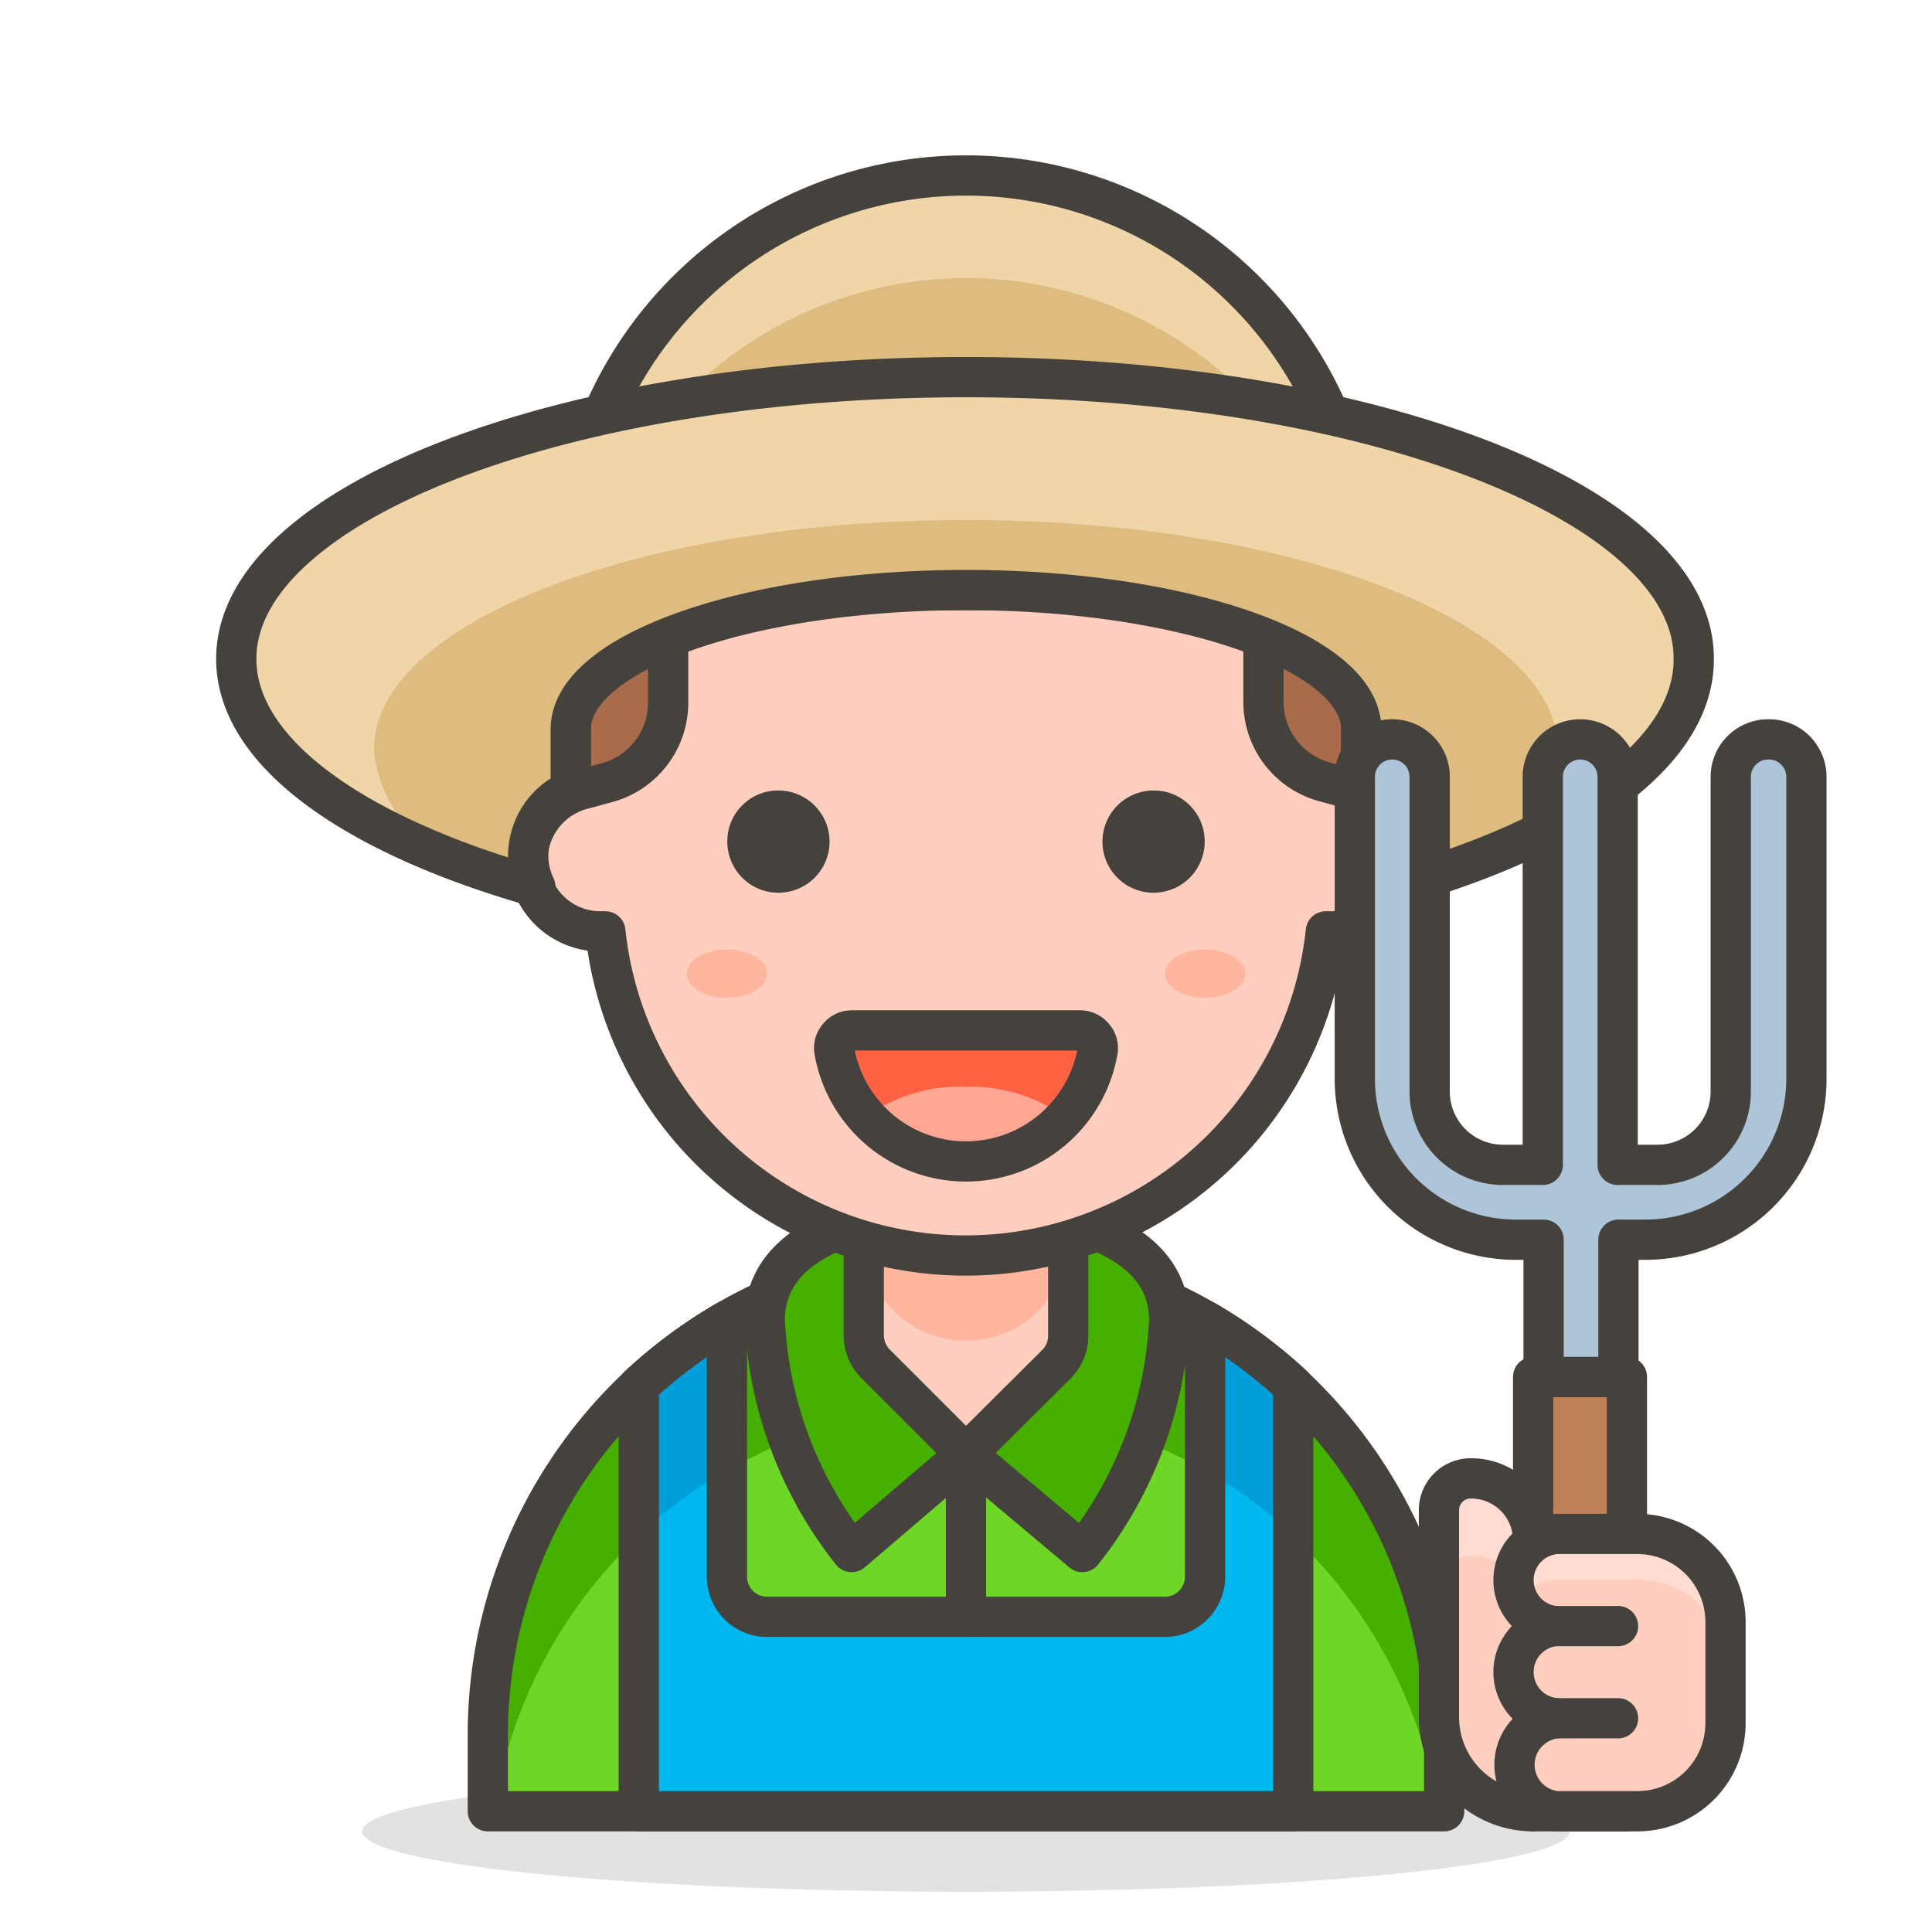 <?xml version="1.0"?><svg id="Icons" viewBox="0 0 48 48" xmlns="http://www.w3.org/2000/svg"><defs><style>.cls-1,.cls-12{fill:#45413c;}.cls-1{opacity:0.15;}.cls-2{fill:#6dd627;}.cls-3,.cls-7{fill:#46b000;}.cls-4{fill:none;}.cls-10,.cls-11,.cls-12,.cls-17,.cls-18,.cls-4,.cls-7{stroke:#45413c;stroke-linecap:round;stroke-linejoin:round;}.cls-5{fill:#00b8f0;}.cls-6{fill:#009fd9;}.cls-11,.cls-8{fill:#ffcebf;}.cls-9{fill:#ffb59e;}.cls-10{fill:#a86c4d;}.cls-13{fill:#ff6242;}.cls-14{fill:#ffa694;}.cls-15{fill:#debb7e;}.cls-16{fill:#f0d5a8;}.cls-17{fill:#bf8256;}.cls-18{fill:#adc4d9;}.cls-19{fill:#ffdcd1;}</style></defs><title/><ellipse class="cls-1" cx="24" cy="45.5" data-name="&lt;Ellipse&gt;" id="_Ellipse_" rx="15" ry="1.5"/><path class="cls-2" d="M24,31.22h0A11.88,11.88,0,0,1,35.88,43.1V45a0,0,0,0,1,0,0H12.12a0,0,0,0,1,0,0V43.1A11.88,11.88,0,0,1,24,31.22Z" data-name="&lt;Rectangle&gt;" id="_Rectangle_"/><path class="cls-3" d="M24,31.22A11.88,11.88,0,0,0,12.12,43.1V45h.15a11.87,11.87,0,0,1,23.46,0h.15V43.1A11.88,11.88,0,0,0,24,31.22Z" data-name="&lt;Path&gt;" id="_Path_"/><path class="cls-4" d="M24,31.22h0A11.88,11.88,0,0,1,35.88,43.1V45a0,0,0,0,1,0,0H12.12a0,0,0,0,1,0,0V43.1A11.88,11.88,0,0,1,24,31.22Z" data-name="&lt;Rectangle&gt;" id="_Rectangle_2"/><path class="cls-5" d="M29.94,32.81v6.36a1,1,0,0,1-1,1H19.06a1,1,0,0,1-1-1V32.81a12.41,12.41,0,0,0-2.19,1.62V45H32.13V34.43A12.41,12.41,0,0,0,29.94,32.81Z"/><path class="cls-6" d="M29.94,36.52a12,12,0,0,1,2.19,1.63V34.43a12.41,12.41,0,0,0-2.19-1.62Z"/><path class="cls-6" d="M18.06,36.52V32.81a12.41,12.41,0,0,0-2.19,1.62v3.72A12,12,0,0,1,18.06,36.52Z"/><path class="cls-4" d="M29.94,32.81v6.36a1,1,0,0,1-1,1H19.06a1,1,0,0,1-1-1V32.81a12.41,12.41,0,0,0-2.19,1.62V45H32.13V34.43A12.41,12.41,0,0,0,29.94,32.81Z"/><path class="cls-7" d="M24,30S19,29.94,19,32.79a10,10,0,0,0,2.16,5.77L24,36.13l2.89,2.43a10,10,0,0,0,2.16-5.77C29.05,29.94,24,30,24,30Z"/><path class="cls-8" d="M24,36.13h0l-2.25-2.25a1,1,0,0,1-.29-.71v-3A2.54,2.54,0,0,1,24,27.63h0a2.54,2.54,0,0,1,2.54,2.55v3a1,1,0,0,1-.29.71Z" data-name="&lt;Path&gt;" id="_Path_2"/><path class="cls-9" d="M24,27.63a2.54,2.54,0,0,0-2.54,2.55v.59a2.54,2.54,0,0,0,5.08,0v-.59A2.54,2.54,0,0,0,24,27.63Z" data-name="&lt;Path&gt;" id="_Path_3"/><path class="cls-4" d="M24,36.13h0l-2.25-2.25a1,1,0,0,1-.29-.71v-3A2.54,2.54,0,0,1,24,27.63h0a2.54,2.54,0,0,1,2.54,2.55v3a1,1,0,0,1-.29.71Z" data-name="&lt;Path&gt;" id="_Path_4"/><line class="cls-4" data-name="&lt;Path&gt;" id="_Path_5" x1="24" x2="24" y1="36.13" y2="40.17"/><path class="cls-10" d="M24,6.91h0a9.82,9.82,0,0,1,9.82,9.82v5.14a0,0,0,0,1,0,0H14.18a0,0,0,0,1,0,0V16.73A9.82,9.82,0,0,1,24,6.91Z" data-name="&lt;Rectangle&gt;" id="_Rectangle_3"/><path class="cls-11" d="M34.87,21.12a1.83,1.83,0,0,0-1.39-1.54l-.59-.16a2.06,2.06,0,0,1-1.5-2V15.38A1.88,1.88,0,0,0,30,13.57a15.34,15.34,0,0,1-6,1.09,15.34,15.34,0,0,1-6-1.09,1.88,1.88,0,0,0-1.4,1.81v2.06a2.06,2.06,0,0,1-1.5,2l-.59.16a1.83,1.83,0,0,0-1.39,1.54,1.81,1.81,0,0,0,1.81,2h.11a9,9,0,0,0,17.9,0h.11A1.81,1.81,0,0,0,34.87,21.12Z"/><path class="cls-12" d="M18.57,20.91a.77.77,0,1,0,.77-.77A.76.76,0,0,0,18.57,20.91Z" data-name="&lt;Path&gt;" id="_Path_6"/><path class="cls-12" d="M29.43,20.91a.77.77,0,1,1-.77-.77A.76.76,0,0,1,29.43,20.91Z" data-name="&lt;Path&gt;" id="_Path_7"/><g data-name="&lt;Group&gt;" id="_Group_"><g data-name="&lt;Group&gt;" id="_Group_2"><g data-name="&lt;Group&gt;" id="_Group_3"><g data-name="&lt;Group&gt;" id="_Group_4"><g data-name="&lt;Group&gt;" id="_Group_5"><g data-name="&lt;Group&gt;" id="_Group_6"><g data-name="&lt;Group&gt;" id="_Group_7"><path class="cls-13" d="M21.16,25.6a.42.42,0,0,0-.33.16.42.42,0,0,0-.1.35,3.32,3.32,0,0,0,6.54,0,.42.42,0,0,0-.1-.35.44.44,0,0,0-.33-.16Z" data-name="&lt;Path&gt;" id="_Path_8"/><path class="cls-14" d="M24,27a4,4,0,0,0-2.52.77,3.36,3.36,0,0,0,5,0A4,4,0,0,0,24,27Z" data-name="&lt;Path&gt;" id="_Path_9"/></g></g></g></g></g></g></g><g data-name="&lt;Group&gt;" id="_Group_8"><path class="cls-4" d="M21.16,25.6a.42.42,0,0,0-.33.16.42.42,0,0,0-.1.35,3.32,3.32,0,0,0,6.54,0,.42.42,0,0,0-.1-.35.44.44,0,0,0-.33-.16Z" data-name="&lt;Path&gt;" id="_Path_10"/></g><ellipse class="cls-9" cx="18.06" cy="24.19" data-name="&lt;Ellipse&gt;" id="_Ellipse_2" rx="1" ry="0.6"/><ellipse class="cls-9" cx="29.94" cy="24.19" data-name="&lt;Ellipse&gt;" id="_Ellipse_3" rx="1" ry="0.6"/><path class="cls-15" d="M24,4.36h0a9.82,9.82,0,0,1,9.82,9.82v.19a0,0,0,0,1,0,0H14.18a0,0,0,0,1,0,0v-.19A9.82,9.82,0,0,1,24,4.36Z" data-name="&lt;Rectangle&gt;" id="_Rectangle_4"/><path class="cls-16" d="M24,4.36h0a9.83,9.83,0,0,0-9.82,9.83v.18h.3A9.81,9.81,0,0,1,24,6.91h0a9.81,9.81,0,0,1,9.52,7.46h.3v-.18A9.83,9.83,0,0,0,24,4.36Z" data-name="&lt;Path&gt;" id="_Path_11"/><path class="cls-4" d="M24,4.36h0a9.82,9.82,0,0,1,9.82,9.82v.19a0,0,0,0,1,0,0H14.18a0,0,0,0,1,0,0v-.19A9.82,9.82,0,0,1,24,4.36Z" data-name="&lt;Rectangle&gt;" id="_Rectangle_5"/><path class="cls-15" d="M24,9.37c-10,0-18.13,3.14-18.13,7,0,2.33,2.94,4.38,7.43,5.66a1.77,1.77,0,0,1,.88-2.39V18.12h0c0-1.91,4.4-3.46,9.82-3.46s9.82,1.55,9.82,3.46v1.61a1.75,1.75,0,0,1,1,1.39,1.8,1.8,0,0,1-.17.93c4.49-1.28,7.43-3.33,7.43-5.66C42.13,12.51,34,9.37,24,9.37Z" data-name="&lt;Path&gt;" id="_Path_12"/><path class="cls-16" d="M24,9.37c-10,0-18.13,3.14-18.13,7,0,1.89,1.93,3.59,5.05,4.85a3.4,3.4,0,0,1-1.63-2.6c0-3.15,6.59-5.7,14.71-5.7s14.71,2.55,14.71,5.7a3.4,3.4,0,0,1-1.63,2.6c3.12-1.26,5.05-3,5.05-4.85C42.13,12.51,34,9.37,24,9.37Z" data-name="&lt;Path&gt;" id="_Path_13"/><path class="cls-4" d="M24,9.37c-10,0-18.13,3.14-18.13,7,0,2.33,2.94,4.38,7.43,5.66a1.77,1.77,0,0,1,.88-2.39V18.12h0c0-1.91,4.4-3.46,9.82-3.46s9.82,1.55,9.82,3.46v1.61a1.75,1.75,0,0,1,1,1.39,1.8,1.8,0,0,1-.17.93c4.49-1.28,7.43-3.33,7.43-5.66C42.13,12.51,34,9.37,24,9.37Z" data-name="&lt;Path&gt;" id="_Path_14"/><rect class="cls-17" data-name="&lt;Rectangle&gt;" height="10.79" id="_Rectangle_6" width="2.33" x="38.09" y="34.21"/><path class="cls-18" d="M43.93,18.37h0a.93.93,0,0,0-.93.93v7.82a1.82,1.82,0,0,1-1.81,1.82h-1V19.3a.93.93,0,1,0-1.86,0v9.64h-1a1.82,1.82,0,0,1-1.81-1.82V19.3a.93.93,0,0,0-.93-.93h0a.93.93,0,0,0-.93.93v7.5a4,4,0,0,0,4,4h.69v3.41h1.86V30.8h.67a4,4,0,0,0,4-4V19.3A.93.93,0,0,0,43.93,18.37Z" data-name="&lt;Path&gt;" id="_Path_15"/><path class="cls-8" d="M36.55,36.73h0a1.54,1.54,0,0,1,1.54,1.54V45a0,0,0,0,1,0,0h0a2.34,2.34,0,0,1-2.34-2.34V37.52a.79.79,0,0,1,.79-.79Z" data-name="&lt;Rectangle&gt;" id="_Rectangle_7"/><path class="cls-19" d="M36.55,36.73a.79.79,0,0,0-.79.79v1.92a.79.79,0,0,1,.79-.79,1.54,1.54,0,0,1,1.54,1.54V38.27A1.54,1.54,0,0,0,36.55,36.73Z" data-name="&lt;Path&gt;" id="_Path_16"/><path class="cls-4" d="M36.55,36.73h0a1.54,1.54,0,0,1,1.54,1.54V45a0,0,0,0,1,0,0h0a2.34,2.34,0,0,1-2.34-2.34V37.52a.79.79,0,0,1,.79-.79Z" data-name="&lt;Rectangle&gt;" id="_Rectangle_8"/><path class="cls-8" d="M40.68,38.11h-2a1.15,1.15,0,0,0-.06,2.29,1.15,1.15,0,0,0,.06,2.29,1.16,1.16,0,0,0,0,2.31h2a2.19,2.19,0,0,0,2.19-2.19V40.3a2.19,2.19,0,0,0-2.19-2.19Z" data-name="&lt;Path&gt;" id="_Path_17"/><g data-name="&lt;Group&gt;" id="_Group_9"><path class="cls-19" d="M40.68,38.11h-2a1.15,1.15,0,0,0-1.15,1.15,1.13,1.13,0,0,0,.18.57,1.13,1.13,0,0,1,1-.58h2a2.19,2.19,0,0,1,2.19,2.19V40.3A2.19,2.19,0,0,0,40.68,38.11Z" data-name="&lt;Path&gt;" id="_Path_18"/></g><path class="cls-4" d="M40.68,38.11h-2a1.15,1.15,0,0,0-.06,2.29,1.15,1.15,0,0,0,.06,2.29,1.16,1.16,0,0,0,0,2.31h2a2.19,2.19,0,0,0,2.19-2.19V40.3a2.19,2.19,0,0,0-2.19-2.19Z" data-name="&lt;Path&gt;" id="_Path_19"/><line class="cls-4" data-name="&lt;Path&gt;" id="_Path_20" x1="38.62" x2="40.2" y1="40.4" y2="40.4"/><line class="cls-4" data-name="&lt;Path&gt;" id="_Path_21" x1="38.68" x2="40.2" y1="42.69" y2="42.69"/></svg>